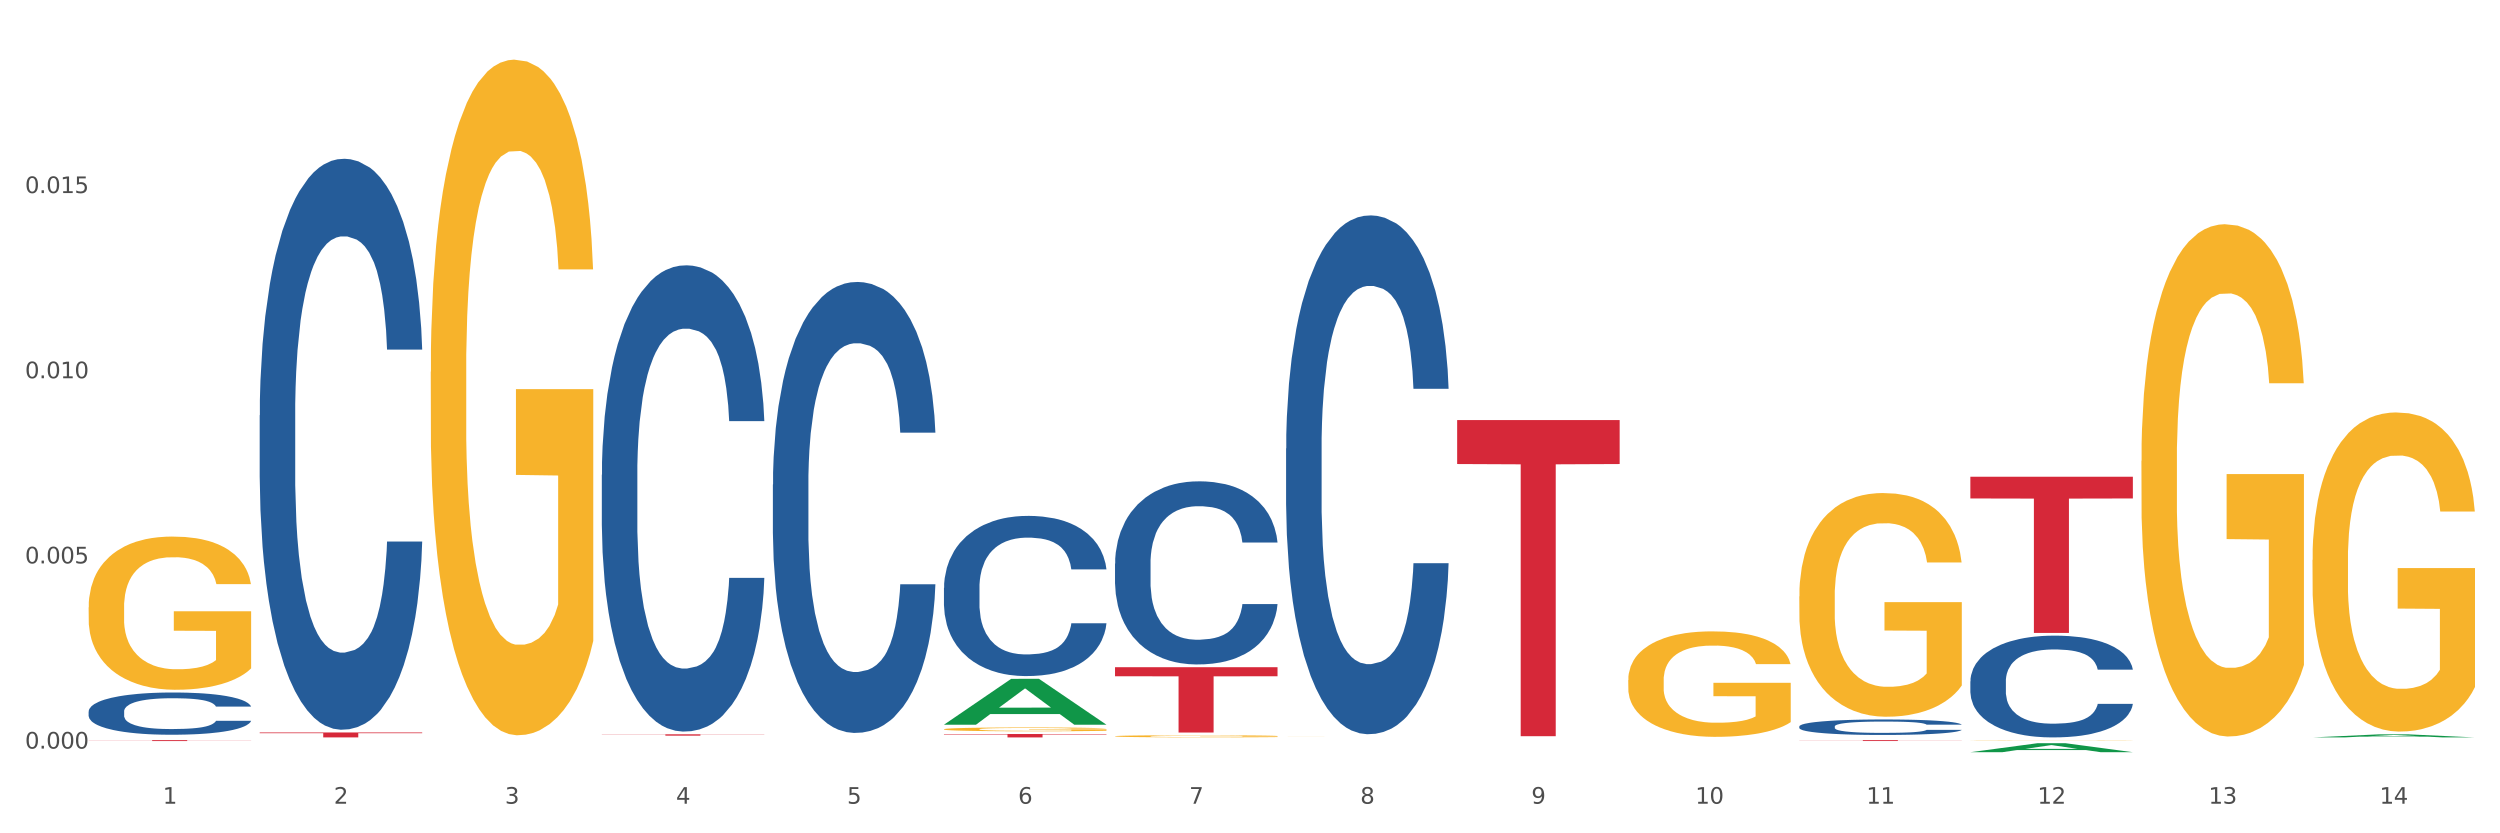 <?xml version="1.0" encoding="utf-8" standalone="no"?>
<!DOCTYPE svg PUBLIC "-//W3C//DTD SVG 1.1//EN"
  "http://www.w3.org/Graphics/SVG/1.1/DTD/svg11.dtd">
<svg xmlns:xlink="http://www.w3.org/1999/xlink" width="1080pt" height="360pt" viewBox="0 0 1080 360" xmlns="http://www.w3.org/2000/svg" version="1.1">
 <rect x="0" y="0" width="1080" height="360" fill="#333333" stroke="none"/>
 <defs>
  <style type="text/css">*{stroke-linejoin: round; stroke-linecap: butt}</style>
 </defs>
 <g id="figure_1">
  <g id="patch_1">
   <path d="M 0 360 
L 1080 360 
L 1080 0 
L 0 0 
z
" style="fill: #ffffff; stroke: #ffffff; stroke-linejoin: miter"/>
  </g>
  <g id="axes_1">
   <g id="matplotlib.axis_1">
    <g id="xtick_1">
     <g id="text_1">
      <!-- 1 -->
      <g style="fill: #4d4d4d" transform="translate(70.332 347.204) scale(0.096 -0.096)">
       <defs>
        <path id="DejaVuSans-31" d="M 794 531 
L 1825 531 
L 1825 4091 
L 703 3866 
L 703 4441 
L 1819 4666 
L 2450 4666 
L 2450 531 
L 3481 531 
L 3481 0 
L 794 0 
L 794 531 
z
" transform="scale(0.016)"/>
       </defs>
       <use xlink:href="#DejaVuSans-31"/>
      </g>
     </g>
    </g>
    <g id="xtick_2">
     <g id="text_2">
      <!-- 2 -->
      <g style="fill: #4d4d4d" transform="translate(144.233 347.204) scale(0.096 -0.096)">
       <defs>
        <path id="DejaVuSans-32" d="M 1228 531 
L 3431 531 
L 3431 0 
L 469 0 
L 469 531 
Q 828 903 1448 1529 
Q 2069 2156 2228 2338 
Q 2531 2678 2651 2914 
Q 2772 3150 2772 3378 
Q 2772 3750 2511 3984 
Q 2250 4219 1831 4219 
Q 1534 4219 1204 4116 
Q 875 4013 500 3803 
L 500 4441 
Q 881 4594 1212 4672 
Q 1544 4750 1819 4750 
Q 2544 4750 2975 4387 
Q 3406 4025 3406 3419 
Q 3406 3131 3298 2873 
Q 3191 2616 2906 2266 
Q 2828 2175 2409 1742 
Q 1991 1309 1228 531 
z
" transform="scale(0.016)"/>
       </defs>
       <use xlink:href="#DejaVuSans-32"/>
      </g>
     </g>
    </g>
    <g id="xtick_3">
     <g id="text_3">
      <!-- 3 -->
      <g style="fill: #4d4d4d" transform="translate(218.134 347.204) scale(0.096 -0.096)">
       <defs>
        <path id="DejaVuSans-33" d="M 2597 2516 
Q 3050 2419 3304 2112 
Q 3559 1806 3559 1356 
Q 3559 666 3084 287 
Q 2609 -91 1734 -91 
Q 1441 -91 1130 -33 
Q 819 25 488 141 
L 488 750 
Q 750 597 1062 519 
Q 1375 441 1716 441 
Q 2309 441 2620 675 
Q 2931 909 2931 1356 
Q 2931 1769 2642 2001 
Q 2353 2234 1838 2234 
L 1294 2234 
L 1294 2753 
L 1863 2753 
Q 2328 2753 2575 2939 
Q 2822 3125 2822 3475 
Q 2822 3834 2567 4026 
Q 2313 4219 1838 4219 
Q 1578 4219 1281 4162 
Q 984 4106 628 3988 
L 628 4550 
Q 988 4650 1302 4700 
Q 1616 4750 1894 4750 
Q 2613 4750 3031 4423 
Q 3450 4097 3450 3541 
Q 3450 3153 3228 2886 
Q 3006 2619 2597 2516 
z
" transform="scale(0.016)"/>
       </defs>
       <use xlink:href="#DejaVuSans-33"/>
      </g>
     </g>
    </g>
    <g id="xtick_4">
     <g id="text_4">
      <!-- 4 -->
      <g style="fill: #4d4d4d" transform="translate(292.034 347.204) scale(0.096 -0.096)">
       <defs>
        <path id="DejaVuSans-34" d="M 2419 4116 
L 825 1625 
L 2419 1625 
L 2419 4116 
z
M 2253 4666 
L 3047 4666 
L 3047 1625 
L 3713 1625 
L 3713 1100 
L 3047 1100 
L 3047 0 
L 2419 0 
L 2419 1100 
L 313 1100 
L 313 1709 
L 2253 4666 
z
" transform="scale(0.016)"/>
       </defs>
       <use xlink:href="#DejaVuSans-34"/>
      </g>
     </g>
    </g>
    <g id="xtick_5">
     <g id="text_5">
      <!-- 5 -->
      <g style="fill: #4d4d4d" transform="translate(365.935 347.204) scale(0.096 -0.096)">
       <defs>
        <path id="DejaVuSans-35" d="M 691 4666 
L 3169 4666 
L 3169 4134 
L 1269 4134 
L 1269 2991 
Q 1406 3038 1543 3061 
Q 1681 3084 1819 3084 
Q 2600 3084 3056 2656 
Q 3513 2228 3513 1497 
Q 3513 744 3044 326 
Q 2575 -91 1722 -91 
Q 1428 -91 1123 -41 
Q 819 9 494 109 
L 494 744 
Q 775 591 1075 516 
Q 1375 441 1709 441 
Q 2250 441 2565 725 
Q 2881 1009 2881 1497 
Q 2881 1984 2565 2268 
Q 2250 2553 1709 2553 
Q 1456 2553 1204 2497 
Q 953 2441 691 2322 
L 691 4666 
z
" transform="scale(0.016)"/>
       </defs>
       <use xlink:href="#DejaVuSans-35"/>
      </g>
     </g>
    </g>
    <g id="xtick_6">
     <g id="text_6">
      <!-- 6 -->
      <g style="fill: #4d4d4d" transform="translate(439.836 347.204) scale(0.096 -0.096)">
       <defs>
        <path id="DejaVuSans-36" d="M 2113 2584 
Q 1688 2584 1439 2293 
Q 1191 2003 1191 1497 
Q 1191 994 1439 701 
Q 1688 409 2113 409 
Q 2538 409 2786 701 
Q 3034 994 3034 1497 
Q 3034 2003 2786 2293 
Q 2538 2584 2113 2584 
z
M 3366 4563 
L 3366 3988 
Q 3128 4100 2886 4159 
Q 2644 4219 2406 4219 
Q 1781 4219 1451 3797 
Q 1122 3375 1075 2522 
Q 1259 2794 1537 2939 
Q 1816 3084 2150 3084 
Q 2853 3084 3261 2657 
Q 3669 2231 3669 1497 
Q 3669 778 3244 343 
Q 2819 -91 2113 -91 
Q 1303 -91 875 529 
Q 447 1150 447 2328 
Q 447 3434 972 4092 
Q 1497 4750 2381 4750 
Q 2619 4750 2861 4703 
Q 3103 4656 3366 4563 
z
" transform="scale(0.016)"/>
       </defs>
       <use xlink:href="#DejaVuSans-36"/>
      </g>
     </g>
    </g>
    <g id="xtick_7">
     <g id="text_7">
      <!-- 7 -->
      <g style="fill: #4d4d4d" transform="translate(513.737 347.204) scale(0.096 -0.096)">
       <defs>
        <path id="DejaVuSans-37" d="M 525 4666 
L 3525 4666 
L 3525 4397 
L 1831 0 
L 1172 0 
L 2766 4134 
L 525 4134 
L 525 4666 
z
" transform="scale(0.016)"/>
       </defs>
       <use xlink:href="#DejaVuSans-37"/>
      </g>
     </g>
    </g>
    <g id="xtick_8">
     <g id="text_8">
      <!-- 8 -->
      <g style="fill: #4d4d4d" transform="translate(587.638 347.204) scale(0.096 -0.096)">
       <defs>
        <path id="DejaVuSans-38" d="M 2034 2216 
Q 1584 2216 1326 1975 
Q 1069 1734 1069 1313 
Q 1069 891 1326 650 
Q 1584 409 2034 409 
Q 2484 409 2743 651 
Q 3003 894 3003 1313 
Q 3003 1734 2745 1975 
Q 2488 2216 2034 2216 
z
M 1403 2484 
Q 997 2584 770 2862 
Q 544 3141 544 3541 
Q 544 4100 942 4425 
Q 1341 4750 2034 4750 
Q 2731 4750 3128 4425 
Q 3525 4100 3525 3541 
Q 3525 3141 3298 2862 
Q 3072 2584 2669 2484 
Q 3125 2378 3379 2068 
Q 3634 1759 3634 1313 
Q 3634 634 3220 271 
Q 2806 -91 2034 -91 
Q 1263 -91 848 271 
Q 434 634 434 1313 
Q 434 1759 690 2068 
Q 947 2378 1403 2484 
z
M 1172 3481 
Q 1172 3119 1398 2916 
Q 1625 2713 2034 2713 
Q 2441 2713 2670 2916 
Q 2900 3119 2900 3481 
Q 2900 3844 2670 4047 
Q 2441 4250 2034 4250 
Q 1625 4250 1398 4047 
Q 1172 3844 1172 3481 
z
" transform="scale(0.016)"/>
       </defs>
       <use xlink:href="#DejaVuSans-38"/>
      </g>
     </g>
    </g>
    <g id="xtick_9">
     <g id="text_9">
      <!-- 9 -->
      <g style="fill: #4d4d4d" transform="translate(661.539 347.204) scale(0.096 -0.096)">
       <defs>
        <path id="DejaVuSans-39" d="M 703 97 
L 703 672 
Q 941 559 1184 500 
Q 1428 441 1663 441 
Q 2288 441 2617 861 
Q 2947 1281 2994 2138 
Q 2813 1869 2534 1725 
Q 2256 1581 1919 1581 
Q 1219 1581 811 2004 
Q 403 2428 403 3163 
Q 403 3881 828 4315 
Q 1253 4750 1959 4750 
Q 2769 4750 3195 4129 
Q 3622 3509 3622 2328 
Q 3622 1225 3098 567 
Q 2575 -91 1691 -91 
Q 1453 -91 1209 -44 
Q 966 3 703 97 
z
M 1959 2075 
Q 2384 2075 2632 2365 
Q 2881 2656 2881 3163 
Q 2881 3666 2632 3958 
Q 2384 4250 1959 4250 
Q 1534 4250 1286 3958 
Q 1038 3666 1038 3163 
Q 1038 2656 1286 2365 
Q 1534 2075 1959 2075 
z
" transform="scale(0.016)"/>
       </defs>
       <use xlink:href="#DejaVuSans-39"/>
      </g>
     </g>
    </g>
    <g id="xtick_10">
     <g id="text_10">
      <!-- 10 -->
      <g style="fill: #4d4d4d" transform="translate(732.386 347.204) scale(0.096 -0.096)">
       <defs>
        <path id="DejaVuSans-30" d="M 2034 4250 
Q 1547 4250 1301 3770 
Q 1056 3291 1056 2328 
Q 1056 1369 1301 889 
Q 1547 409 2034 409 
Q 2525 409 2770 889 
Q 3016 1369 3016 2328 
Q 3016 3291 2770 3770 
Q 2525 4250 2034 4250 
z
M 2034 4750 
Q 2819 4750 3233 4129 
Q 3647 3509 3647 2328 
Q 3647 1150 3233 529 
Q 2819 -91 2034 -91 
Q 1250 -91 836 529 
Q 422 1150 422 2328 
Q 422 3509 836 4129 
Q 1250 4750 2034 4750 
z
" transform="scale(0.016)"/>
       </defs>
       <use xlink:href="#DejaVuSans-31"/>
       <use xlink:href="#DejaVuSans-30" transform="translate(63.623 0)"/>
      </g>
     </g>
    </g>
    <g id="xtick_11">
     <g id="text_11">
      <!-- 11 -->
      <g style="fill: #4d4d4d" transform="translate(806.287 347.204) scale(0.096 -0.096)">
       <use xlink:href="#DejaVuSans-31"/>
       <use xlink:href="#DejaVuSans-31" transform="translate(63.623 0)"/>
      </g>
     </g>
    </g>
    <g id="xtick_12">
     <g id="text_12">
      <!-- 12 -->
      <g style="fill: #4d4d4d" transform="translate(880.187 347.204) scale(0.096 -0.096)">
       <use xlink:href="#DejaVuSans-31"/>
       <use xlink:href="#DejaVuSans-32" transform="translate(63.623 0)"/>
      </g>
     </g>
    </g>
    <g id="xtick_13">
     <g id="text_13">
      <!-- 13 -->
      <g style="fill: #4d4d4d" transform="translate(954.088 347.204) scale(0.096 -0.096)">
       <use xlink:href="#DejaVuSans-31"/>
       <use xlink:href="#DejaVuSans-33" transform="translate(63.623 0)"/>
      </g>
     </g>
    </g>
    <g id="xtick_14">
     <g id="text_14">
      <!-- 14 -->
      <g style="fill: #4d4d4d" transform="translate(1027.989 347.204) scale(0.096 -0.096)">
       <use xlink:href="#DejaVuSans-31"/>
       <use xlink:href="#DejaVuSans-34" transform="translate(63.623 0)"/>
      </g>
     </g>
    </g>
    <g id="xtick_15"/>
    <g id="xtick_16"/>
    <g id="xtick_17"/>
    <g id="xtick_18"/>
    <g id="xtick_19"/>
    <g id="xtick_20"/>
    <g id="xtick_21"/>
    <g id="xtick_22"/>
    <g id="xtick_23"/>
    <g id="xtick_24"/>
    <g id="xtick_25"/>
    <g id="xtick_26"/>
    <g id="xtick_27"/>
   </g>
   <g id="matplotlib.axis_2">
    <g id="ytick_1">
     <g id="text_15">
      <!-- 0.000 -->
      <g style="fill: #4d4d4d" transform="translate(10.8 323.391) scale(0.096 -0.096)">
       <defs>
        <path id="DejaVuSans-2e" d="M 684 794 
L 1344 794 
L 1344 0 
L 684 0 
L 684 794 
z
" transform="scale(0.016)"/>
       </defs>
       <use xlink:href="#DejaVuSans-30"/>
       <use xlink:href="#DejaVuSans-2e" transform="translate(63.623 0)"/>
       <use xlink:href="#DejaVuSans-30" transform="translate(95.41 0)"/>
       <use xlink:href="#DejaVuSans-30" transform="translate(159.033 0)"/>
       <use xlink:href="#DejaVuSans-30" transform="translate(222.656 0)"/>
      </g>
     </g>
    </g>
    <g id="ytick_2">
     <g id="text_16">
      <!-- 0.005 -->
      <g style="fill: #4d4d4d" transform="translate(10.8 243.397) scale(0.096 -0.096)">
       <use xlink:href="#DejaVuSans-30"/>
       <use xlink:href="#DejaVuSans-2e" transform="translate(63.623 0)"/>
       <use xlink:href="#DejaVuSans-30" transform="translate(95.41 0)"/>
       <use xlink:href="#DejaVuSans-30" transform="translate(159.033 0)"/>
       <use xlink:href="#DejaVuSans-35" transform="translate(222.656 0)"/>
      </g>
     </g>
    </g>
    <g id="ytick_3">
     <g id="text_17">
      <!-- 0.010 -->
      <g style="fill: #4d4d4d" transform="translate(10.8 163.404) scale(0.096 -0.096)">
       <use xlink:href="#DejaVuSans-30"/>
       <use xlink:href="#DejaVuSans-2e" transform="translate(63.623 0)"/>
       <use xlink:href="#DejaVuSans-30" transform="translate(95.41 0)"/>
       <use xlink:href="#DejaVuSans-31" transform="translate(159.033 0)"/>
       <use xlink:href="#DejaVuSans-30" transform="translate(222.656 0)"/>
      </g>
     </g>
    </g>
    <g id="ytick_4">
     <g id="text_18">
      <!-- 0.015 -->
      <g style="fill: #4d4d4d" transform="translate(10.8 83.41) scale(0.096 -0.096)">
       <use xlink:href="#DejaVuSans-30"/>
       <use xlink:href="#DejaVuSans-2e" transform="translate(63.623 0)"/>
       <use xlink:href="#DejaVuSans-30" transform="translate(95.41 0)"/>
       <use xlink:href="#DejaVuSans-31" transform="translate(159.033 0)"/>
       <use xlink:href="#DejaVuSans-35" transform="translate(222.656 0)"/>
      </g>
     </g>
    </g>
    <g id="ytick_5"/>
    <g id="ytick_6"/>
    <g id="ytick_7"/>
    <g id="ytick_8"/>
   </g>
   <g id="PolyCollection_1">
    <path d="M 407.787 313.052 
L 407.86 313.033 
L 436.811 293.261 
L 448.825 293.243 
L 477.993 313.089 
L 464.097 313.089 
L 457.8 308.468 
L 427.908 308.468 
L 427.691 308.542 
L 421.611 313.089 
L 407.787 313.089 
L 407.787 313.052 
L 431.672 305.71 
L 454.036 305.691 
L 442.963 297.473 
L 442.818 297.436 
L 442.673 297.492 
L 431.599 305.691 
L 431.672 305.71 
L 407.787 313.052 
z
" clip-path="url(#p375801504a)" style="fill: #109648"/>
    <path d="M 629.49 181.481 
L 699.696 181.481 
L 699.696 200.46 
L 672.079 200.588 
L 672.079 318.049 
L 656.94 318.049 
L 656.94 200.588 
L 629.49 200.46 
L 629.49 181.609 
L 629.49 181.481 
z
" clip-path="url(#p375801504a)" style="fill: #d62839"/>
    <path d="M 481.688 288.224 
L 551.894 288.224 
L 551.894 292.146 
L 524.277 292.172 
L 524.277 316.448 
L 509.138 316.448 
L 509.138 292.172 
L 481.688 292.146 
L 481.688 288.25 
L 481.688 288.224 
z
" clip-path="url(#p375801504a)" style="fill: #d62839"/>
    <path d="M 407.787 317.096 
L 477.993 317.096 
L 477.993 317.3 
L 450.377 317.301 
L 450.377 318.567 
L 435.237 318.567 
L 435.237 317.301 
L 407.787 317.3 
L 407.787 317.097 
L 407.787 317.096 
z
" clip-path="url(#p375801504a)" style="fill: #d62839"/>
    <path d="M 259.986 317.219 
L 330.191 317.219 
L 330.191 317.3 
L 302.575 317.3 
L 302.575 317.802 
L 287.436 317.802 
L 287.436 317.3 
L 259.986 317.3 
L 259.986 317.219 
L 259.986 317.219 
z
" clip-path="url(#p375801504a)" style="fill: #d62839"/>
    <path d="M 112.184 316.431 
L 182.39 316.431 
L 182.39 316.728 
L 154.773 316.73 
L 154.773 318.567 
L 139.634 318.567 
L 139.634 316.73 
L 112.184 316.728 
L 112.184 316.433 
L 112.184 316.431 
z
" clip-path="url(#p375801504a)" style="fill: #d62839"/>
    <path d="M 38.283 319.743 
L 108.489 319.743 
L 108.489 319.799 
L 80.872 319.799 
L 80.872 320.143 
L 65.733 320.143 
L 65.733 319.799 
L 38.283 319.799 
L 38.283 319.744 
L 38.283 319.743 
z
" clip-path="url(#p375801504a)" style="fill: #d62839"/>
    <path d="M 38.283 307.361 
L 38.366 307.344 
L 38.366 306.878 
L 38.615 306.244 
L 39.528 305.078 
L 40.69 304.194 
L 42.681 303.161 
L 43.76 302.728 
L 45.171 302.244 
L 48.075 301.461 
L 51.395 300.794 
L 53.718 300.428 
L 55.461 300.195 
L 59.361 299.778 
L 61.602 299.595 
L 63.926 299.445 
L 65.917 299.345 
L 69.237 299.228 
L 71.892 299.178 
L 74.963 299.161 
L 77.535 299.178 
L 80.938 299.245 
L 85.917 299.445 
L 87.825 299.561 
L 90.398 299.761 
L 93.053 300.028 
L 95.211 300.294 
L 97.701 300.678 
L 100.273 301.178 
L 102.763 301.811 
L 104.506 302.394 
L 105.916 303.011 
L 107.161 303.761 
L 108.074 304.578 
L 108.489 305.261 
L 93.302 305.261 
L 92.888 304.644 
L 92.058 303.978 
L 91.228 303.528 
L 90.315 303.161 
L 88.904 302.744 
L 87.659 302.478 
L 85.585 302.161 
L 83.676 301.961 
L 82.099 301.844 
L 80.191 301.744 
L 76.124 301.644 
L 73.22 301.644 
L 71.394 301.678 
L 69.154 301.761 
L 67.245 301.878 
L 65.004 302.078 
L 63.262 302.294 
L 61.519 302.578 
L 60.523 302.778 
L 59.029 303.144 
L 58.034 303.444 
L 56.706 303.961 
L 55.959 304.328 
L 54.631 305.278 
L 54.05 305.978 
L 53.801 306.461 
L 53.635 306.994 
L 53.635 309.594 
L 54.133 310.761 
L 54.548 311.261 
L 55.212 311.827 
L 56.457 312.561 
L 58.283 313.277 
L 60.191 313.794 
L 61.768 314.111 
L 63.262 314.344 
L 64.755 314.527 
L 66.581 314.694 
L 68.075 314.794 
L 70.315 314.894 
L 72.971 314.944 
L 75.046 314.944 
L 79.278 314.86 
L 81.187 314.777 
L 83.012 314.661 
L 85.004 314.477 
L 86.581 314.277 
L 87.493 314.127 
L 88.987 313.811 
L 90.149 313.477 
L 91.145 313.094 
L 91.809 312.761 
L 92.556 312.261 
L 93.136 311.694 
L 93.302 311.394 
L 108.489 311.394 
L 108.157 311.994 
L 107.576 312.577 
L 106.414 313.361 
L 105.501 313.811 
L 104.091 314.361 
L 102.597 314.827 
L 100.522 315.344 
L 98.614 315.727 
L 96.622 316.06 
L 94.464 316.36 
L 90.564 316.777 
L 89.153 316.894 
L 86.166 317.094 
L 83.842 317.21 
L 80.44 317.327 
L 76.954 317.394 
L 73.303 317.41 
L 70.066 317.377 
L 66.498 317.277 
L 64.257 317.177 
L 61.768 317.027 
L 58.863 316.794 
L 56.125 316.51 
L 53.552 316.177 
L 51.146 315.794 
L 48.905 315.36 
L 46.001 314.644 
L 43.843 313.944 
L 42.266 313.294 
L 41.187 312.744 
L 40.109 312.044 
L 39.528 311.561 
L 38.615 310.394 
L 38.283 309.311 
L 38.283 307.361 
z
" clip-path="url(#p375801504a)" style="fill: #255c99"/>
    <path d="M 112.184 179.42 
L 112.267 179.194 
L 112.267 172.887 
L 112.516 164.327 
L 113.429 148.558 
L 114.59 136.619 
L 116.582 122.653 
L 117.661 116.796 
L 119.072 110.263 
L 121.976 99.675 
L 125.296 90.665 
L 127.619 85.709 
L 129.362 82.555 
L 133.262 76.924 
L 135.503 74.446 
L 137.826 72.418 
L 139.818 71.067 
L 143.137 69.49 
L 145.793 68.814 
L 148.863 68.589 
L 151.436 68.814 
L 154.838 69.715 
L 159.818 72.418 
L 161.726 73.995 
L 164.299 76.698 
L 166.954 80.303 
L 169.112 83.907 
L 171.602 89.088 
L 174.174 95.846 
L 176.664 104.406 
L 178.406 112.29 
L 179.817 120.625 
L 181.062 130.762 
L 181.975 141.8 
L 182.39 151.036 
L 167.203 151.036 
L 166.788 142.701 
L 165.959 133.691 
L 165.129 127.608 
L 164.216 122.653 
L 162.805 117.021 
L 161.56 113.417 
L 159.486 109.137 
L 157.577 106.433 
L 156 104.857 
L 154.092 103.505 
L 150.025 102.153 
L 147.121 102.153 
L 145.295 102.604 
L 143.055 103.73 
L 141.146 105.307 
L 138.905 108.01 
L 137.163 110.939 
L 135.42 114.768 
L 134.424 117.471 
L 132.93 122.427 
L 131.934 126.482 
L 130.607 133.465 
L 129.86 138.421 
L 128.532 151.261 
L 127.951 160.723 
L 127.702 167.255 
L 127.536 174.464 
L 127.536 209.605 
L 128.034 225.374 
L 128.449 232.132 
L 129.113 239.791 
L 130.358 249.703 
L 132.183 259.389 
L 134.092 266.372 
L 135.669 270.652 
L 137.163 273.806 
L 138.656 276.284 
L 140.482 278.537 
L 141.976 279.888 
L 144.216 281.24 
L 146.872 281.916 
L 148.946 281.916 
L 153.179 280.789 
L 155.087 279.663 
L 156.913 278.086 
L 158.905 275.608 
L 160.481 272.905 
L 161.394 270.878 
L 162.888 266.598 
L 164.05 262.092 
L 165.046 256.911 
L 165.71 252.406 
L 166.456 245.648 
L 167.037 237.989 
L 167.203 233.934 
L 182.39 233.934 
L 182.058 242.044 
L 181.477 249.928 
L 180.315 260.515 
L 179.402 266.598 
L 177.991 274.031 
L 176.498 280.339 
L 174.423 287.322 
L 172.514 292.503 
L 170.523 297.008 
L 168.365 301.063 
L 164.465 306.695 
L 163.054 308.272 
L 160.067 310.975 
L 157.743 312.552 
L 154.341 314.129 
L 150.855 315.03 
L 147.204 315.255 
L 143.967 314.804 
L 140.399 313.453 
L 138.158 312.101 
L 135.669 310.074 
L 132.764 306.92 
L 130.026 303.091 
L 127.453 298.585 
L 125.047 293.404 
L 122.806 287.547 
L 119.902 277.861 
L 117.744 268.4 
L 116.167 259.614 
L 115.088 252.181 
L 114.01 242.719 
L 113.429 236.187 
L 112.516 220.418 
L 112.184 205.776 
L 112.184 179.42 
z
" clip-path="url(#p375801504a)" style="fill: #255c99"/>
    <path d="M 259.986 205.117 
L 260.069 204.933 
L 260.069 199.782 
L 260.318 192.792 
L 261.23 179.915 
L 262.392 170.165 
L 264.384 158.76 
L 265.463 153.977 
L 266.873 148.642 
L 269.778 139.997 
L 273.097 132.638 
L 275.421 128.591 
L 277.164 126.016 
L 281.064 121.417 
L 283.305 119.393 
L 285.628 117.738 
L 287.62 116.634 
L 290.939 115.346 
L 293.595 114.795 
L 296.665 114.611 
L 299.238 114.795 
L 302.64 115.53 
L 307.619 117.738 
L 309.528 119.026 
L 312.101 121.233 
L 314.756 124.176 
L 316.914 127.12 
L 319.403 131.351 
L 321.976 136.869 
L 324.465 143.86 
L 326.208 150.298 
L 327.619 157.104 
L 328.864 165.383 
L 329.776 174.396 
L 330.191 181.939 
L 315.005 181.939 
L 314.59 175.132 
L 313.76 167.774 
L 312.93 162.807 
L 312.018 158.76 
L 310.607 154.161 
L 309.362 151.218 
L 307.287 147.723 
L 305.379 145.515 
L 303.802 144.228 
L 301.893 143.124 
L 297.827 142.02 
L 294.923 142.02 
L 293.097 142.388 
L 290.856 143.308 
L 288.948 144.595 
L 286.707 146.803 
L 284.964 149.194 
L 283.222 152.322 
L 282.226 154.529 
L 280.732 158.576 
L 279.736 161.887 
L 278.408 167.59 
L 277.662 171.637 
L 276.334 182.123 
L 275.753 189.849 
L 275.504 195.183 
L 275.338 201.07 
L 275.338 229.767 
L 275.836 242.644 
L 276.251 248.163 
L 276.915 254.417 
L 278.159 262.512 
L 279.985 270.422 
L 281.894 276.124 
L 283.471 279.619 
L 284.964 282.195 
L 286.458 284.218 
L 288.284 286.058 
L 289.777 287.162 
L 292.018 288.265 
L 294.674 288.817 
L 296.748 288.817 
L 300.98 287.898 
L 302.889 286.978 
L 304.715 285.69 
L 306.706 283.667 
L 308.283 281.459 
L 309.196 279.803 
L 310.69 276.308 
L 311.852 272.629 
L 312.847 268.398 
L 313.511 264.719 
L 314.258 259.2 
L 314.839 252.946 
L 315.005 249.635 
L 330.191 249.635 
L 329.859 256.257 
L 329.279 262.695 
L 328.117 271.341 
L 327.204 276.308 
L 325.793 282.379 
L 324.299 287.53 
L 322.225 293.232 
L 320.316 297.463 
L 318.324 301.142 
L 316.167 304.454 
L 312.267 309.053 
L 310.856 310.34 
L 307.868 312.548 
L 305.545 313.835 
L 302.142 315.123 
L 298.657 315.859 
L 295.006 316.043 
L 291.769 315.675 
L 288.201 314.571 
L 285.96 313.467 
L 283.471 311.812 
L 280.566 309.236 
L 277.827 306.109 
L 275.255 302.43 
L 272.848 298.199 
L 270.608 293.416 
L 267.703 285.506 
L 265.546 277.78 
L 263.969 270.606 
L 262.89 264.535 
L 261.811 256.809 
L 261.23 251.474 
L 260.318 238.597 
L 259.986 226.64 
L 259.986 205.117 
z
" clip-path="url(#p375801504a)" style="fill: #255c99"/>
    <path d="M 333.886 209.342 
L 333.969 209.164 
L 333.969 204.182 
L 334.218 197.421 
L 335.131 184.966 
L 336.293 175.536 
L 338.285 164.505 
L 339.363 159.879 
L 340.774 154.719 
L 343.679 146.356 
L 346.998 139.239 
L 349.322 135.325 
L 351.064 132.834 
L 354.965 128.386 
L 357.205 126.429 
L 359.529 124.828 
L 361.521 123.76 
L 364.84 122.515 
L 367.496 121.981 
L 370.566 121.803 
L 373.139 121.981 
L 376.541 122.693 
L 381.52 124.828 
L 383.429 126.073 
L 386.001 128.208 
L 388.657 131.055 
L 390.815 133.902 
L 393.304 137.994 
L 395.877 143.332 
L 398.366 150.093 
L 400.109 156.32 
L 401.52 162.903 
L 402.764 170.91 
L 403.677 179.628 
L 404.092 186.923 
L 388.906 186.923 
L 388.491 180.34 
L 387.661 173.223 
L 386.831 168.419 
L 385.918 164.505 
L 384.508 160.057 
L 383.263 157.21 
L 381.188 153.829 
L 379.28 151.694 
L 377.703 150.449 
L 375.794 149.381 
L 371.728 148.314 
L 368.823 148.314 
L 366.998 148.669 
L 364.757 149.559 
L 362.848 150.805 
L 360.608 152.94 
L 358.865 155.253 
L 357.122 158.277 
L 356.127 160.412 
L 354.633 164.327 
L 353.637 167.529 
L 352.309 173.045 
L 351.562 176.959 
L 350.235 187.101 
L 349.654 194.574 
L 349.405 199.734 
L 349.239 205.427 
L 349.239 233.183 
L 349.737 245.638 
L 350.152 250.976 
L 350.816 257.025 
L 352.06 264.854 
L 353.886 272.505 
L 355.795 278.02 
L 357.371 281.401 
L 358.865 283.892 
L 360.359 285.849 
L 362.185 287.628 
L 363.678 288.696 
L 365.919 289.763 
L 368.574 290.297 
L 370.649 290.297 
L 374.881 289.407 
L 376.79 288.518 
L 378.616 287.272 
L 380.607 285.315 
L 382.184 283.18 
L 383.097 281.579 
L 384.591 278.198 
L 385.752 274.64 
L 386.748 270.547 
L 387.412 266.989 
L 388.159 261.651 
L 388.74 255.602 
L 388.906 252.399 
L 404.092 252.399 
L 403.76 258.804 
L 403.179 265.032 
L 402.018 273.394 
L 401.105 278.198 
L 399.694 284.07 
L 398.2 289.052 
L 396.126 294.567 
L 394.217 298.659 
L 392.225 302.218 
L 390.068 305.421 
L 386.167 309.869 
L 384.757 311.114 
L 381.769 313.249 
L 379.446 314.495 
L 376.043 315.74 
L 372.558 316.452 
L 368.906 316.63 
L 365.67 316.274 
L 362.102 315.206 
L 359.861 314.139 
L 357.371 312.537 
L 354.467 310.047 
L 351.728 307.022 
L 349.156 303.463 
L 346.749 299.371 
L 344.509 294.745 
L 341.604 287.094 
L 339.446 279.622 
L 337.87 272.683 
L 336.791 266.811 
L 335.712 259.338 
L 335.131 254.178 
L 334.218 241.724 
L 333.886 230.159 
L 333.886 209.342 
z
" clip-path="url(#p375801504a)" style="fill: #255c99"/>
    <path d="M 407.787 253.955 
L 407.87 253.892 
L 407.87 252.123 
L 408.119 249.721 
L 409.032 245.297 
L 410.194 241.947 
L 412.186 238.028 
L 413.264 236.385 
L 414.675 234.552 
L 417.58 231.582 
L 420.899 229.053 
L 423.223 227.663 
L 424.965 226.778 
L 428.866 225.198 
L 431.106 224.503 
L 433.43 223.934 
L 435.422 223.555 
L 438.741 223.112 
L 441.396 222.923 
L 444.467 222.86 
L 447.039 222.923 
L 450.442 223.176 
L 455.421 223.934 
L 457.33 224.376 
L 459.902 225.135 
L 462.558 226.146 
L 464.715 227.157 
L 467.205 228.611 
L 469.778 230.507 
L 472.267 232.909 
L 474.01 235.121 
L 475.421 237.459 
L 476.665 240.304 
L 477.578 243.401 
L 477.993 245.992 
L 462.807 245.992 
L 462.392 243.653 
L 461.562 241.125 
L 460.732 239.419 
L 459.819 238.028 
L 458.409 236.448 
L 457.164 235.437 
L 455.089 234.236 
L 453.18 233.478 
L 451.604 233.035 
L 449.695 232.656 
L 445.629 232.277 
L 442.724 232.277 
L 440.899 232.403 
L 438.658 232.719 
L 436.749 233.162 
L 434.509 233.92 
L 432.766 234.742 
L 431.023 235.816 
L 430.027 236.575 
L 428.534 237.965 
L 427.538 239.103 
L 426.21 241.062 
L 425.463 242.453 
L 424.135 246.055 
L 423.555 248.71 
L 423.306 250.543 
L 423.14 252.565 
L 423.14 262.425 
L 423.638 266.849 
L 424.052 268.745 
L 424.716 270.894 
L 425.961 273.675 
L 427.787 276.393 
L 429.695 278.352 
L 431.272 279.553 
L 432.766 280.438 
L 434.26 281.133 
L 436.085 281.765 
L 437.579 282.144 
L 439.82 282.523 
L 442.475 282.713 
L 444.55 282.713 
L 448.782 282.397 
L 450.691 282.081 
L 452.517 281.638 
L 454.508 280.943 
L 456.085 280.185 
L 456.998 279.616 
L 458.492 278.415 
L 459.653 277.151 
L 460.649 275.697 
L 461.313 274.433 
L 462.06 272.537 
L 462.641 270.388 
L 462.807 269.251 
L 477.993 269.251 
L 477.661 271.526 
L 477.08 273.738 
L 475.918 276.709 
L 475.006 278.415 
L 473.595 280.501 
L 472.101 282.27 
L 470.027 284.23 
L 468.118 285.683 
L 466.126 286.947 
L 463.969 288.085 
L 460.068 289.665 
L 458.657 290.108 
L 455.67 290.866 
L 453.346 291.308 
L 449.944 291.751 
L 446.459 292.004 
L 442.807 292.067 
L 439.571 291.94 
L 436.002 291.561 
L 433.762 291.182 
L 431.272 290.613 
L 428.368 289.728 
L 425.629 288.654 
L 423.057 287.39 
L 420.65 285.936 
L 418.409 284.293 
L 415.505 281.575 
L 413.347 278.921 
L 411.771 276.456 
L 410.692 274.37 
L 409.613 271.716 
L 409.032 269.883 
L 408.119 265.458 
L 407.787 261.35 
L 407.787 253.955 
z
" clip-path="url(#p375801504a)" style="fill: #255c99"/>
    <path d="M 481.688 243.479 
L 481.771 243.407 
L 481.771 241.384 
L 482.02 238.638 
L 482.933 233.58 
L 484.095 229.751 
L 486.086 225.271 
L 487.165 223.393 
L 488.576 221.297 
L 491.48 217.902 
L 494.8 215.011 
L 497.123 213.422 
L 498.866 212.41 
L 502.767 210.604 
L 505.007 209.809 
L 507.331 209.159 
L 509.322 208.725 
L 512.642 208.22 
L 515.297 208.003 
L 518.368 207.931 
L 520.94 208.003 
L 524.343 208.292 
L 529.322 209.159 
L 531.231 209.665 
L 533.803 210.532 
L 536.459 211.688 
L 538.616 212.844 
L 541.106 214.506 
L 543.678 216.673 
L 546.168 219.419 
L 547.911 221.948 
L 549.321 224.621 
L 550.566 227.872 
L 551.479 231.413 
L 551.894 234.375 
L 536.708 234.375 
L 536.293 231.702 
L 535.463 228.812 
L 534.633 226.861 
L 533.72 225.271 
L 532.309 223.465 
L 531.065 222.309 
L 528.99 220.936 
L 527.081 220.069 
L 525.505 219.563 
L 523.596 219.13 
L 519.53 218.696 
L 516.625 218.696 
L 514.799 218.841 
L 512.559 219.202 
L 510.65 219.708 
L 508.41 220.575 
L 506.667 221.514 
L 504.924 222.743 
L 503.928 223.61 
L 502.435 225.199 
L 501.439 226.5 
L 500.111 228.739 
L 499.364 230.329 
L 498.036 234.447 
L 497.455 237.482 
L 497.206 239.577 
L 497.04 241.89 
L 497.04 253.161 
L 497.538 258.219 
L 497.953 260.386 
L 498.617 262.843 
L 499.862 266.022 
L 501.688 269.129 
L 503.596 271.369 
L 505.173 272.741 
L 506.667 273.753 
L 508.161 274.548 
L 509.986 275.27 
L 511.48 275.704 
L 513.721 276.137 
L 516.376 276.354 
L 518.451 276.354 
L 522.683 275.993 
L 524.592 275.632 
L 526.417 275.126 
L 528.409 274.331 
L 529.986 273.464 
L 530.899 272.814 
L 532.392 271.441 
L 533.554 269.996 
L 534.55 268.334 
L 535.214 266.889 
L 535.961 264.721 
L 536.542 262.265 
L 536.708 260.964 
L 551.894 260.964 
L 551.562 263.565 
L 550.981 266.094 
L 549.819 269.49 
L 548.906 271.441 
L 547.496 273.825 
L 546.002 275.848 
L 543.927 278.088 
L 542.019 279.75 
L 540.027 281.195 
L 537.869 282.496 
L 533.969 284.302 
L 532.558 284.808 
L 529.571 285.675 
L 527.247 286.181 
L 523.845 286.686 
L 520.359 286.975 
L 516.708 287.048 
L 513.472 286.903 
L 509.903 286.47 
L 507.663 286.036 
L 505.173 285.386 
L 502.269 284.374 
L 499.53 283.146 
L 496.958 281.701 
L 494.551 280.039 
L 492.31 278.16 
L 489.406 275.054 
L 487.248 272.019 
L 485.671 269.201 
L 484.593 266.817 
L 483.514 263.782 
L 482.933 261.687 
L 482.02 256.629 
L 481.688 251.933 
L 481.688 243.479 
z
" clip-path="url(#p375801504a)" style="fill: #255c99"/>
    <path d="M 555.589 193.76 
L 555.672 193.555 
L 555.672 187.824 
L 555.921 180.046 
L 556.834 165.717 
L 557.996 154.869 
L 559.987 142.178 
L 561.066 136.856 
L 562.477 130.92 
L 565.381 121.299 
L 568.701 113.111 
L 571.024 108.608 
L 572.767 105.742 
L 576.667 100.625 
L 578.908 98.373 
L 581.232 96.531 
L 583.223 95.303 
L 586.543 93.87 
L 589.198 93.256 
L 592.269 93.051 
L 594.841 93.256 
L 598.244 94.075 
L 603.223 96.531 
L 605.131 97.964 
L 607.704 100.42 
L 610.36 103.695 
L 612.517 106.971 
L 615.007 111.678 
L 617.579 117.819 
L 620.069 125.598 
L 621.812 132.762 
L 623.222 140.335 
L 624.467 149.547 
L 625.38 159.577 
L 625.795 167.969 
L 610.608 167.969 
L 610.194 160.395 
L 609.364 152.208 
L 608.534 146.681 
L 607.621 142.178 
L 606.21 137.06 
L 604.965 133.785 
L 602.891 129.896 
L 600.982 127.44 
L 599.405 126.007 
L 597.497 124.779 
L 593.43 123.551 
L 590.526 123.551 
L 588.7 123.96 
L 586.46 124.983 
L 584.551 126.416 
L 582.31 128.873 
L 580.568 131.534 
L 578.825 135.013 
L 577.829 137.47 
L 576.335 141.973 
L 575.34 145.657 
L 574.012 152.003 
L 573.265 156.506 
L 571.937 168.174 
L 571.356 176.771 
L 571.107 182.707 
L 570.941 189.257 
L 570.941 221.189 
L 571.439 235.517 
L 571.854 241.658 
L 572.518 248.618 
L 573.763 257.624 
L 575.589 266.426 
L 577.497 272.772 
L 579.074 276.661 
L 580.568 279.526 
L 582.061 281.778 
L 583.887 283.825 
L 585.381 285.053 
L 587.621 286.281 
L 590.277 286.895 
L 592.352 286.895 
L 596.584 285.872 
L 598.493 284.848 
L 600.318 283.416 
L 602.31 281.164 
L 603.887 278.708 
L 604.799 276.865 
L 606.293 272.976 
L 607.455 268.882 
L 608.451 264.174 
L 609.115 260.081 
L 609.862 253.94 
L 610.443 246.98 
L 610.608 243.296 
L 625.795 243.296 
L 625.463 250.665 
L 624.882 257.829 
L 623.72 267.45 
L 622.807 272.976 
L 621.397 279.731 
L 619.903 285.462 
L 617.828 291.808 
L 615.92 296.516 
L 613.928 300.61 
L 611.77 304.294 
L 607.87 309.412 
L 606.459 310.844 
L 603.472 313.301 
L 601.148 314.734 
L 597.746 316.166 
L 594.26 316.985 
L 590.609 317.19 
L 587.373 316.78 
L 583.804 315.552 
L 581.564 314.324 
L 579.074 312.482 
L 576.169 309.616 
L 573.431 306.136 
L 570.858 302.043 
L 568.452 297.335 
L 566.211 292.013 
L 563.307 283.211 
L 561.149 274.614 
L 559.572 266.631 
L 558.494 259.876 
L 557.415 251.279 
L 556.834 245.343 
L 555.921 231.014 
L 555.589 217.709 
L 555.589 193.76 
z
" clip-path="url(#p375801504a)" style="fill: #255c99"/>
    <path d="M 777.292 313.818 
L 777.375 313.812 
L 777.375 313.641 
L 777.624 313.409 
L 778.536 312.981 
L 779.698 312.657 
L 781.69 312.278 
L 782.769 312.119 
L 784.179 311.941 
L 787.084 311.654 
L 790.403 311.409 
L 792.727 311.275 
L 794.47 311.189 
L 798.37 311.036 
L 800.611 310.969 
L 802.934 310.914 
L 804.926 310.877 
L 808.245 310.835 
L 810.901 310.816 
L 813.971 310.81 
L 816.544 310.816 
L 819.946 310.841 
L 824.925 310.914 
L 826.834 310.957 
L 829.407 311.03 
L 832.062 311.128 
L 834.22 311.226 
L 836.709 311.367 
L 839.282 311.55 
L 841.771 311.782 
L 843.514 311.996 
L 844.925 312.222 
L 846.17 312.498 
L 847.082 312.797 
L 847.497 313.048 
L 832.311 313.048 
L 831.896 312.822 
L 831.066 312.577 
L 830.236 312.412 
L 829.324 312.278 
L 827.913 312.125 
L 826.668 312.027 
L 824.593 311.911 
L 822.685 311.837 
L 821.108 311.795 
L 819.199 311.758 
L 815.133 311.721 
L 812.229 311.721 
L 810.403 311.733 
L 808.162 311.764 
L 806.254 311.807 
L 804.013 311.88 
L 802.27 311.96 
L 800.528 312.064 
L 799.532 312.137 
L 798.038 312.271 
L 797.042 312.381 
L 795.714 312.571 
L 794.968 312.705 
L 793.64 313.054 
L 793.059 313.311 
L 792.81 313.488 
L 792.644 313.684 
L 792.644 314.637 
L 793.142 315.065 
L 793.557 315.249 
L 794.221 315.457 
L 795.465 315.726 
L 797.291 315.989 
L 799.2 316.178 
L 800.777 316.294 
L 802.27 316.38 
L 803.764 316.447 
L 805.59 316.508 
L 807.083 316.545 
L 809.324 316.582 
L 811.98 316.6 
L 814.054 316.6 
L 818.286 316.569 
L 820.195 316.539 
L 822.021 316.496 
L 824.012 316.429 
L 825.589 316.355 
L 826.502 316.3 
L 827.996 316.184 
L 829.158 316.062 
L 830.153 315.921 
L 830.817 315.799 
L 831.564 315.616 
L 832.145 315.408 
L 832.311 315.298 
L 847.497 315.298 
L 847.165 315.518 
L 846.585 315.732 
L 845.423 316.019 
L 844.51 316.184 
L 843.099 316.386 
L 841.605 316.557 
L 839.531 316.747 
L 837.622 316.887 
L 835.63 317.01 
L 833.473 317.12 
L 829.573 317.272 
L 828.162 317.315 
L 825.174 317.389 
L 822.851 317.431 
L 819.448 317.474 
L 815.963 317.499 
L 812.312 317.505 
L 809.075 317.493 
L 805.507 317.456 
L 803.266 317.419 
L 800.777 317.364 
L 797.872 317.279 
L 795.134 317.175 
L 792.561 317.052 
L 790.154 316.912 
L 787.914 316.753 
L 785.009 316.49 
L 782.852 316.233 
L 781.275 315.995 
L 780.196 315.793 
L 779.117 315.536 
L 778.536 315.359 
L 777.624 314.931 
L 777.292 314.533 
L 777.292 313.818 
z
" clip-path="url(#p375801504a)" style="fill: #255c99"/>
    <path d="M 186.085 160.64 
L 186.168 160.374 
L 186.168 150.777 
L 186.333 142.514 
L 187.162 122.522 
L 188.406 105.995 
L 189.317 97.198 
L 190.229 90.001 
L 191.307 82.804 
L 192.633 75.34 
L 195.037 64.411 
L 196.529 58.813 
L 198.352 52.949 
L 201.668 44.419 
L 204.071 39.621 
L 206.558 35.622 
L 210.619 30.824 
L 213.272 28.692 
L 216.09 27.092 
L 219.488 26.026 
L 222.058 25.759 
L 227.694 26.559 
L 232.502 28.958 
L 234.823 30.824 
L 237.807 34.023 
L 239.381 36.155 
L 241.951 40.42 
L 244.603 46.018 
L 246.427 50.816 
L 249.162 59.88 
L 251.234 68.943 
L 253.141 80.138 
L 254.135 87.869 
L 254.881 95.066 
L 255.545 103.329 
L 256.208 116.391 
L 241.288 116.391 
L 240.708 107.061 
L 239.796 98.265 
L 238.47 89.735 
L 237.309 84.403 
L 235.32 77.739 
L 233.496 73.474 
L 231.59 70.276 
L 229.269 67.61 
L 227.446 66.277 
L 224.876 65.211 
L 219.82 65.477 
L 216.422 67.61 
L 214.101 70.276 
L 212.609 72.675 
L 211.283 75.34 
L 209.791 79.072 
L 208.05 84.67 
L 206.807 89.735 
L 205.563 96.132 
L 204.569 102.53 
L 203.657 109.993 
L 202.911 117.99 
L 202.331 126.254 
L 201.833 136.383 
L 201.419 153.177 
L 201.419 189.696 
L 201.585 197.959 
L 201.999 208.888 
L 202.496 217.152 
L 203.325 227.014 
L 204.071 233.679 
L 205.48 243.275 
L 207.055 251.272 
L 208.299 256.336 
L 209.542 260.601 
L 211.697 266.466 
L 214.101 271.264 
L 216.173 274.196 
L 218.991 276.862 
L 220.898 277.928 
L 222.555 278.461 
L 226.617 278.461 
L 229.518 277.661 
L 232.75 275.795 
L 235.237 273.396 
L 237.309 270.464 
L 239.63 265.666 
L 241.122 261.135 
L 241.122 205.423 
L 222.887 205.156 
L 222.887 168.104 
L 256.291 168.104 
L 256.291 276.862 
L 254.881 282.46 
L 253.307 287.524 
L 251.649 292.056 
L 249.162 297.654 
L 246.178 302.985 
L 243.526 306.717 
L 240.708 309.916 
L 237.392 312.848 
L 233.082 315.513 
L 230.43 316.58 
L 227.114 317.379 
L 223.218 317.646 
L 219.82 317.113 
L 216.504 315.78 
L 213.023 313.381 
L 209.625 309.916 
L 207.055 306.45 
L 204.486 302.185 
L 201.75 296.587 
L 199.595 291.256 
L 197.938 286.458 
L 196.114 280.327 
L 194.125 272.33 
L 192.633 265.133 
L 191.307 257.669 
L 189.898 248.073 
L 188.903 239.81 
L 187.908 229.414 
L 187.328 221.683 
L 186.665 209.688 
L 186.168 192.894 
L 186.085 160.64 
z
" clip-path="url(#p375801504a)" style="fill: #f7b32b"/>
    <path d="M 998.994 241.88 
L 999.077 241.754 
L 999.077 237.221 
L 999.243 233.318 
L 1000.072 223.874 
L 1001.315 216.068 
L 1002.227 211.913 
L 1003.139 208.513 
L 1004.216 205.113 
L 1005.542 201.588 
L 1007.946 196.425 
L 1009.438 193.781 
L 1011.262 191.011 
L 1014.577 186.982 
L 1016.981 184.716 
L 1019.467 182.827 
L 1023.529 180.56 
L 1026.181 179.553 
L 1029 178.798 
L 1032.398 178.294 
L 1034.967 178.168 
L 1040.604 178.546 
L 1045.411 179.679 
L 1047.732 180.56 
L 1050.716 182.071 
L 1052.291 183.079 
L 1054.86 185.093 
L 1057.513 187.737 
L 1059.336 190.004 
L 1062.072 194.285 
L 1064.144 198.566 
L 1066.05 203.854 
L 1067.045 207.506 
L 1067.791 210.905 
L 1068.454 214.809 
L 1069.117 220.978 
L 1054.197 220.978 
L 1053.617 216.571 
L 1052.705 212.416 
L 1051.379 208.387 
L 1050.219 205.869 
L 1048.229 202.721 
L 1046.406 200.706 
L 1044.499 199.195 
L 1042.179 197.936 
L 1040.355 197.307 
L 1037.786 196.803 
L 1032.729 196.929 
L 1029.331 197.936 
L 1027.01 199.195 
L 1025.518 200.329 
L 1024.192 201.588 
L 1022.7 203.351 
L 1020.959 205.995 
L 1019.716 208.387 
L 1018.473 211.409 
L 1017.478 214.431 
L 1016.566 217.956 
L 1015.82 221.734 
L 1015.24 225.637 
L 1014.743 230.422 
L 1014.328 238.354 
L 1014.328 255.604 
L 1014.494 259.508 
L 1014.909 264.67 
L 1015.406 268.573 
L 1016.235 273.232 
L 1016.981 276.38 
L 1018.39 280.913 
L 1019.965 284.69 
L 1021.208 287.082 
L 1022.451 289.097 
L 1024.606 291.867 
L 1027.01 294.133 
L 1029.082 295.519 
L 1031.901 296.778 
L 1033.807 297.281 
L 1035.465 297.533 
L 1039.526 297.533 
L 1042.427 297.155 
L 1045.66 296.274 
L 1048.147 295.141 
L 1050.219 293.756 
L 1052.54 291.489 
L 1054.032 289.349 
L 1054.032 263.033 
L 1035.796 262.907 
L 1035.796 245.405 
L 1069.2 245.405 
L 1069.2 296.778 
L 1067.791 299.422 
L 1066.216 301.814 
L 1064.558 303.955 
L 1062.072 306.599 
L 1059.088 309.117 
L 1056.435 310.88 
L 1053.617 312.391 
L 1050.302 313.776 
L 1045.991 315.035 
L 1043.339 315.539 
L 1040.024 315.916 
L 1036.128 316.042 
L 1032.729 315.79 
L 1029.414 315.161 
L 1025.933 314.028 
L 1022.534 312.391 
L 1019.965 310.754 
L 1017.395 308.739 
L 1014.66 306.095 
L 1012.505 303.577 
L 1010.847 301.311 
L 1009.024 298.415 
L 1007.034 294.637 
L 1005.542 291.238 
L 1004.216 287.712 
L 1002.807 283.179 
L 1001.812 279.276 
L 1000.818 274.365 
L 1000.237 270.714 
L 999.574 265.048 
L 999.077 257.115 
L 998.994 241.88 
z
" clip-path="url(#p375801504a)" style="fill: #f7b32b"/>
    <path d="M 925.093 199.127 
L 925.176 198.925 
L 925.176 191.648 
L 925.342 185.383 
L 926.171 170.224 
L 927.414 157.692 
L 928.326 151.022 
L 929.238 145.565 
L 930.315 140.108 
L 931.641 134.448 
L 934.045 126.161 
L 935.537 121.917 
L 937.361 117.47 
L 940.676 111.002 
L 943.08 107.364 
L 945.567 104.332 
L 949.628 100.694 
L 952.28 99.077 
L 955.099 97.864 
L 958.497 97.056 
L 961.067 96.854 
L 966.703 97.46 
L 971.51 99.279 
L 973.831 100.694 
L 976.815 103.12 
L 978.39 104.737 
L 980.96 107.971 
L 983.612 112.215 
L 985.436 115.853 
L 988.171 122.725 
L 990.243 129.597 
L 992.149 138.086 
L 993.144 143.948 
L 993.89 149.405 
L 994.553 155.671 
L 995.216 165.575 
L 980.296 165.575 
L 979.716 158.501 
L 978.805 151.831 
L 977.478 145.363 
L 976.318 141.32 
L 974.329 136.267 
L 972.505 133.033 
L 970.599 130.608 
L 968.278 128.587 
L 966.454 127.576 
L 963.885 126.768 
L 958.829 126.97 
L 955.43 128.587 
L 953.109 130.608 
L 951.617 132.427 
L 950.291 134.448 
L 948.799 137.278 
L 947.059 141.522 
L 945.815 145.363 
L 944.572 150.214 
L 943.577 155.065 
L 942.665 160.724 
L 941.92 166.788 
L 941.339 173.053 
L 940.842 180.734 
L 940.428 193.467 
L 940.428 221.158 
L 940.593 227.424 
L 941.008 235.711 
L 941.505 241.976 
L 942.334 249.455 
L 943.08 254.508 
L 944.489 261.784 
L 946.064 267.848 
L 947.307 271.688 
L 948.551 274.922 
L 950.706 279.369 
L 953.109 283.007 
L 955.182 285.23 
L 958 287.251 
L 959.906 288.06 
L 961.564 288.464 
L 965.625 288.464 
L 968.526 287.858 
L 971.759 286.443 
L 974.246 284.624 
L 976.318 282.4 
L 978.639 278.762 
L 980.131 275.326 
L 980.131 233.083 
L 961.895 232.881 
L 961.895 204.786 
L 995.299 204.786 
L 995.299 287.251 
L 993.89 291.496 
L 992.315 295.336 
L 990.657 298.772 
L 988.171 303.017 
L 985.187 307.059 
L 982.534 309.889 
L 979.716 312.314 
L 976.401 314.538 
L 972.091 316.559 
L 969.438 317.367 
L 966.123 317.974 
L 962.227 318.176 
L 958.829 317.771 
L 955.513 316.761 
L 952.032 314.942 
L 948.633 312.314 
L 946.064 309.687 
L 943.494 306.453 
L 940.759 302.208 
L 938.604 298.166 
L 936.946 294.528 
L 935.123 289.879 
L 933.133 283.815 
L 931.641 278.358 
L 930.315 272.699 
L 928.906 265.422 
L 927.912 259.157 
L 926.917 251.274 
L 926.337 245.412 
L 925.674 236.317 
L 925.176 223.583 
L 925.093 199.127 
z
" clip-path="url(#p375801504a)" style="fill: #f7b32b"/>
    <path d="M 851.192 319.807 
L 851.275 319.807 
L 851.275 319.803 
L 851.441 319.799 
L 852.27 319.789 
L 853.513 319.782 
L 854.425 319.777 
L 855.337 319.774 
L 856.414 319.77 
L 857.741 319.767 
L 860.144 319.762 
L 861.636 319.759 
L 863.46 319.756 
L 866.775 319.752 
L 869.179 319.75 
L 871.666 319.748 
L 875.727 319.746 
L 878.38 319.745 
L 881.198 319.744 
L 884.596 319.744 
L 887.166 319.743 
L 892.802 319.744 
L 897.61 319.745 
L 899.93 319.746 
L 902.914 319.747 
L 904.489 319.748 
L 907.059 319.75 
L 909.711 319.753 
L 911.535 319.755 
L 914.27 319.76 
L 916.342 319.764 
L 918.249 319.769 
L 919.243 319.773 
L 919.989 319.776 
L 920.652 319.78 
L 921.315 319.786 
L 906.396 319.786 
L 905.815 319.782 
L 904.904 319.778 
L 903.577 319.774 
L 902.417 319.771 
L 900.428 319.768 
L 898.604 319.766 
L 896.698 319.765 
L 894.377 319.763 
L 892.553 319.763 
L 889.984 319.762 
L 884.928 319.762 
L 881.529 319.763 
L 879.208 319.765 
L 877.717 319.766 
L 876.39 319.767 
L 874.898 319.769 
L 873.158 319.771 
L 871.914 319.774 
L 870.671 319.777 
L 869.676 319.78 
L 868.765 319.783 
L 868.019 319.787 
L 867.438 319.791 
L 866.941 319.796 
L 866.527 319.804 
L 866.527 319.821 
L 866.692 319.825 
L 867.107 319.83 
L 867.604 319.834 
L 868.433 319.839 
L 869.179 319.842 
L 870.588 319.847 
L 872.163 319.85 
L 873.406 319.853 
L 874.65 319.855 
L 876.805 319.858 
L 879.208 319.86 
L 881.281 319.861 
L 884.099 319.863 
L 886.005 319.863 
L 887.663 319.863 
L 891.725 319.863 
L 894.626 319.863 
L 897.858 319.862 
L 900.345 319.861 
L 902.417 319.86 
L 904.738 319.857 
L 906.23 319.855 
L 906.23 319.829 
L 887.995 319.829 
L 887.995 319.811 
L 921.398 319.811 
L 921.398 319.863 
L 919.989 319.865 
L 918.414 319.868 
L 916.757 319.87 
L 914.27 319.873 
L 911.286 319.875 
L 908.634 319.877 
L 905.815 319.878 
L 902.5 319.88 
L 898.19 319.881 
L 895.537 319.881 
L 892.222 319.882 
L 888.326 319.882 
L 884.928 319.882 
L 881.612 319.881 
L 878.131 319.88 
L 874.733 319.878 
L 872.163 319.877 
L 869.594 319.875 
L 866.858 319.872 
L 864.703 319.869 
L 863.045 319.867 
L 861.222 319.864 
L 859.233 319.86 
L 857.741 319.857 
L 856.414 319.854 
L 855.005 319.849 
L 854.011 319.845 
L 853.016 319.84 
L 852.436 319.836 
L 851.773 319.831 
L 851.275 319.823 
L 851.192 319.807 
z
" clip-path="url(#p375801504a)" style="fill: #f7b32b"/>
    <path d="M 777.292 257.648 
L 777.374 257.56 
L 777.374 254.383 
L 777.54 251.647 
L 778.369 245.027 
L 779.612 239.555 
L 780.524 236.642 
L 781.436 234.259 
L 782.514 231.876 
L 783.84 229.405 
L 786.243 225.786 
L 787.735 223.933 
L 789.559 221.991 
L 792.874 219.167 
L 795.278 217.578 
L 797.765 216.254 
L 801.826 214.665 
L 804.479 213.959 
L 807.297 213.43 
L 810.695 213.077 
L 813.265 212.988 
L 818.901 213.253 
L 823.709 214.047 
L 826.03 214.665 
L 829.013 215.724 
L 830.588 216.43 
L 833.158 217.843 
L 835.81 219.696 
L 837.634 221.285 
L 840.369 224.286 
L 842.441 227.287 
L 844.348 230.994 
L 845.342 233.553 
L 846.088 235.936 
L 846.751 238.672 
L 847.415 242.997 
L 832.495 242.997 
L 831.915 239.908 
L 831.003 236.995 
L 829.677 234.171 
L 828.516 232.406 
L 826.527 230.199 
L 824.703 228.787 
L 822.797 227.728 
L 820.476 226.845 
L 818.653 226.404 
L 816.083 226.051 
L 811.027 226.139 
L 807.628 226.845 
L 805.308 227.728 
L 803.816 228.522 
L 802.489 229.405 
L 800.997 230.641 
L 799.257 232.494 
L 798.014 234.171 
L 796.77 236.289 
L 795.776 238.408 
L 794.864 240.879 
L 794.118 243.527 
L 793.538 246.263 
L 793.04 249.617 
L 792.626 255.177 
L 792.626 267.269 
L 792.792 270.005 
L 793.206 273.624 
L 793.703 276.36 
L 794.532 279.625 
L 795.278 281.832 
L 796.687 285.009 
L 798.262 287.657 
L 799.505 289.334 
L 800.749 290.746 
L 802.904 292.688 
L 805.308 294.277 
L 807.38 295.248 
L 810.198 296.13 
L 812.104 296.483 
L 813.762 296.66 
L 817.824 296.66 
L 820.725 296.395 
L 823.957 295.777 
L 826.444 294.983 
L 828.516 294.012 
L 830.837 292.423 
L 832.329 290.923 
L 832.329 272.476 
L 814.094 272.388 
L 814.094 260.12 
L 847.497 260.12 
L 847.497 296.13 
L 846.088 297.984 
L 844.513 299.661 
L 842.856 301.161 
L 840.369 303.015 
L 837.385 304.78 
L 834.733 306.016 
L 831.915 307.075 
L 828.599 308.046 
L 824.289 308.928 
L 821.636 309.281 
L 818.321 309.546 
L 814.425 309.634 
L 811.027 309.458 
L 807.711 309.016 
L 804.23 308.222 
L 800.832 307.075 
L 798.262 305.927 
L 795.693 304.515 
L 792.957 302.662 
L 790.802 300.896 
L 789.145 299.308 
L 787.321 297.278 
L 785.332 294.63 
L 783.84 292.247 
L 782.514 289.776 
L 781.104 286.598 
L 780.11 283.862 
L 779.115 280.42 
L 778.535 277.86 
L 777.872 273.889 
L 777.374 268.328 
L 777.292 257.648 
z
" clip-path="url(#p375801504a)" style="fill: #f7b32b"/>
    <path d="M 703.391 293.809 
L 703.474 293.767 
L 703.474 292.269 
L 703.639 290.979 
L 704.468 287.857 
L 705.712 285.277 
L 706.623 283.904 
L 707.535 282.78 
L 708.613 281.656 
L 709.939 280.491 
L 712.343 278.785 
L 713.835 277.911 
L 715.658 276.995 
L 718.974 275.663 
L 721.377 274.914 
L 723.864 274.29 
L 727.925 273.541 
L 730.578 273.208 
L 733.396 272.958 
L 736.794 272.792 
L 739.364 272.75 
L 745 272.875 
L 749.808 273.25 
L 752.129 273.541 
L 755.113 274.04 
L 756.687 274.373 
L 759.257 275.039 
L 761.909 275.913 
L 763.733 276.662 
L 766.468 278.077 
L 768.54 279.492 
L 770.447 281.24 
L 771.441 282.447 
L 772.187 283.571 
L 772.851 284.861 
L 773.514 286.9 
L 758.594 286.9 
L 758.014 285.444 
L 757.102 284.07 
L 755.776 282.738 
L 754.615 281.906 
L 752.626 280.866 
L 750.802 280.2 
L 748.896 279.7 
L 746.575 279.284 
L 744.752 279.076 
L 742.182 278.91 
L 737.126 278.951 
L 733.728 279.284 
L 731.407 279.7 
L 729.915 280.075 
L 728.589 280.491 
L 727.097 281.074 
L 725.356 281.948 
L 724.113 282.738 
L 722.869 283.737 
L 721.875 284.736 
L 720.963 285.901 
L 720.217 287.15 
L 719.637 288.44 
L 719.139 290.021 
L 718.725 292.643 
L 718.725 298.345 
L 718.891 299.635 
L 719.305 301.341 
L 719.802 302.632 
L 720.631 304.171 
L 721.377 305.212 
L 722.786 306.71 
L 724.361 307.959 
L 725.605 308.749 
L 726.848 309.415 
L 729.003 310.331 
L 731.407 311.08 
L 733.479 311.538 
L 736.297 311.954 
L 738.204 312.12 
L 739.861 312.204 
L 743.923 312.204 
L 746.824 312.079 
L 750.056 311.787 
L 752.543 311.413 
L 754.615 310.955 
L 756.936 310.206 
L 758.428 309.499 
L 758.428 300.8 
L 740.193 300.759 
L 740.193 294.974 
L 773.597 294.974 
L 773.597 311.954 
L 772.187 312.828 
L 770.613 313.619 
L 768.955 314.326 
L 766.468 315.2 
L 763.484 316.032 
L 760.832 316.615 
L 758.014 317.115 
L 754.698 317.572 
L 750.388 317.989 
L 747.736 318.155 
L 744.42 318.28 
L 740.524 318.321 
L 737.126 318.238 
L 733.811 318.03 
L 730.329 317.656 
L 726.931 317.115 
L 724.361 316.574 
L 721.792 315.908 
L 719.057 315.034 
L 716.901 314.201 
L 715.244 313.452 
L 713.42 312.495 
L 711.431 311.246 
L 709.939 310.123 
L 708.613 308.957 
L 707.204 307.459 
L 706.209 306.169 
L 705.214 304.546 
L 704.634 303.339 
L 703.971 301.466 
L 703.474 298.844 
L 703.391 293.809 
z
" clip-path="url(#p375801504a)" style="fill: #f7b32b"/>
    <path d="M 555.589 318.371 
L 555.672 318.371 
L 555.672 318.371 
L 555.838 318.37 
L 556.667 318.369 
L 557.91 318.369 
L 558.822 318.369 
L 559.733 318.368 
L 560.811 318.368 
L 562.137 318.368 
L 564.541 318.367 
L 566.033 318.367 
L 567.856 318.367 
L 571.172 318.366 
L 573.576 318.366 
L 576.062 318.366 
L 580.124 318.366 
L 582.776 318.366 
L 585.594 318.366 
L 588.993 318.366 
L 591.562 318.366 
L 597.199 318.366 
L 602.006 318.366 
L 604.327 318.366 
L 607.311 318.366 
L 608.886 318.366 
L 611.455 318.366 
L 614.108 318.367 
L 615.931 318.367 
L 618.667 318.367 
L 620.739 318.367 
L 622.645 318.368 
L 623.64 318.368 
L 624.386 318.368 
L 625.049 318.369 
L 625.712 318.369 
L 610.792 318.369 
L 610.212 318.369 
L 609.3 318.369 
L 607.974 318.368 
L 606.814 318.368 
L 604.824 318.368 
L 603.001 318.368 
L 601.094 318.367 
L 598.773 318.367 
L 596.95 318.367 
L 594.38 318.367 
L 589.324 318.367 
L 585.926 318.367 
L 583.605 318.367 
L 582.113 318.368 
L 580.787 318.368 
L 579.295 318.368 
L 577.554 318.368 
L 576.311 318.368 
L 575.068 318.368 
L 574.073 318.369 
L 573.161 318.369 
L 572.415 318.369 
L 571.835 318.37 
L 571.338 318.37 
L 570.923 318.371 
L 570.923 318.372 
L 571.089 318.372 
L 571.503 318.373 
L 572.001 318.373 
L 572.83 318.373 
L 573.576 318.374 
L 574.985 318.374 
L 576.56 318.374 
L 577.803 318.375 
L 579.046 318.375 
L 581.201 318.375 
L 583.605 318.375 
L 585.677 318.375 
L 588.495 318.375 
L 590.402 318.375 
L 592.06 318.375 
L 596.121 318.375 
L 599.022 318.375 
L 602.255 318.375 
L 604.741 318.375 
L 606.814 318.375 
L 609.134 318.375 
L 610.626 318.375 
L 610.626 318.373 
L 592.391 318.373 
L 592.391 318.371 
L 625.795 318.371 
L 625.795 318.375 
L 624.386 318.376 
L 622.811 318.376 
L 621.153 318.376 
L 618.667 318.376 
L 615.683 318.376 
L 613.03 318.377 
L 610.212 318.377 
L 606.896 318.377 
L 602.586 318.377 
L 599.934 318.377 
L 596.618 318.377 
L 592.723 318.377 
L 589.324 318.377 
L 586.009 318.377 
L 582.527 318.377 
L 579.129 318.377 
L 576.56 318.377 
L 573.99 318.376 
L 571.255 318.376 
L 569.1 318.376 
L 567.442 318.376 
L 565.618 318.376 
L 563.629 318.375 
L 562.137 318.375 
L 560.811 318.375 
L 559.402 318.374 
L 558.407 318.374 
L 557.413 318.374 
L 556.832 318.373 
L 556.169 318.373 
L 555.672 318.372 
L 555.589 318.371 
z
" clip-path="url(#p375801504a)" style="fill: #f7b32b"/>
    <path d="M 481.688 318.048 
L 481.771 318.047 
L 481.771 318.017 
L 481.937 317.991 
L 482.766 317.928 
L 484.009 317.876 
L 484.921 317.849 
L 485.833 317.826 
L 486.91 317.803 
L 488.236 317.78 
L 490.64 317.746 
L 492.132 317.728 
L 493.956 317.71 
L 497.271 317.683 
L 499.675 317.668 
L 502.161 317.655 
L 506.223 317.64 
L 508.875 317.633 
L 511.693 317.628 
L 515.092 317.625 
L 517.661 317.624 
L 523.298 317.627 
L 528.105 317.634 
L 530.426 317.64 
L 533.41 317.65 
L 534.985 317.657 
L 537.554 317.67 
L 540.207 317.688 
L 542.03 317.703 
L 544.766 317.731 
L 546.838 317.76 
L 548.744 317.795 
L 549.739 317.819 
L 550.485 317.842 
L 551.148 317.868 
L 551.811 317.909 
L 536.891 317.909 
L 536.311 317.88 
L 535.399 317.852 
L 534.073 317.825 
L 532.913 317.808 
L 530.923 317.788 
L 529.1 317.774 
L 527.193 317.764 
L 524.873 317.756 
L 523.049 317.752 
L 520.48 317.748 
L 515.423 317.749 
L 512.025 317.756 
L 509.704 317.764 
L 508.212 317.772 
L 506.886 317.78 
L 505.394 317.792 
L 503.653 317.809 
L 502.41 317.825 
L 501.167 317.845 
L 500.172 317.865 
L 499.26 317.889 
L 498.514 317.914 
L 497.934 317.94 
L 497.437 317.972 
L 497.022 318.025 
L 497.022 318.139 
L 497.188 318.165 
L 497.603 318.2 
L 498.1 318.226 
L 498.929 318.257 
L 499.675 318.277 
L 501.084 318.308 
L 502.659 318.333 
L 503.902 318.349 
L 505.145 318.362 
L 507.3 318.381 
L 509.704 318.396 
L 511.776 318.405 
L 514.595 318.413 
L 516.501 318.417 
L 518.159 318.418 
L 522.22 318.418 
L 525.121 318.416 
L 528.354 318.41 
L 530.841 318.402 
L 532.913 318.393 
L 535.234 318.378 
L 536.726 318.364 
L 536.726 318.189 
L 518.49 318.188 
L 518.49 318.071 
L 551.894 318.071 
L 551.894 318.413 
L 550.485 318.431 
L 548.91 318.447 
L 547.252 318.461 
L 544.766 318.478 
L 541.782 318.495 
L 539.129 318.507 
L 536.311 318.517 
L 532.996 318.526 
L 528.685 318.535 
L 526.033 318.538 
L 522.718 318.54 
L 518.822 318.541 
L 515.423 318.54 
L 512.108 318.535 
L 508.627 318.528 
L 505.228 318.517 
L 502.659 318.506 
L 500.089 318.493 
L 497.354 318.475 
L 495.199 318.458 
L 493.541 318.443 
L 491.718 318.424 
L 489.728 318.399 
L 488.236 318.376 
L 486.91 318.353 
L 485.501 318.323 
L 484.506 318.297 
L 483.512 318.264 
L 482.931 318.24 
L 482.268 318.202 
L 481.771 318.149 
L 481.688 318.048 
z
" clip-path="url(#p375801504a)" style="fill: #f7b32b"/>
    <path d="M 407.787 315.03 
L 407.87 315.028 
L 407.87 314.974 
L 408.036 314.927 
L 408.865 314.814 
L 410.108 314.72 
L 411.02 314.67 
L 411.932 314.629 
L 413.009 314.589 
L 414.335 314.546 
L 416.739 314.484 
L 418.231 314.453 
L 420.055 314.419 
L 423.37 314.371 
L 425.774 314.344 
L 428.261 314.321 
L 432.322 314.294 
L 434.974 314.282 
L 437.793 314.273 
L 441.191 314.267 
L 443.761 314.265 
L 449.397 314.27 
L 454.204 314.283 
L 456.525 314.294 
L 459.509 314.312 
L 461.084 314.324 
L 463.654 314.348 
L 466.306 314.38 
L 468.129 314.407 
L 470.865 314.459 
L 472.937 314.51 
L 474.843 314.573 
L 475.838 314.617 
L 476.584 314.658 
L 477.247 314.705 
L 477.91 314.779 
L 462.99 314.779 
L 462.41 314.726 
L 461.498 314.676 
L 460.172 314.628 
L 459.012 314.598 
L 457.023 314.56 
L 455.199 314.536 
L 453.293 314.518 
L 450.972 314.502 
L 449.148 314.495 
L 446.579 314.489 
L 441.523 314.49 
L 438.124 314.502 
L 435.803 314.518 
L 434.311 314.531 
L 432.985 314.546 
L 431.493 314.567 
L 429.753 314.599 
L 428.509 314.628 
L 427.266 314.664 
L 426.271 314.7 
L 425.359 314.743 
L 424.613 314.788 
L 424.033 314.835 
L 423.536 314.892 
L 423.122 314.987 
L 423.122 315.194 
L 423.287 315.241 
L 423.702 315.303 
L 424.199 315.35 
L 425.028 315.406 
L 425.774 315.444 
L 427.183 315.498 
L 428.758 315.543 
L 430.001 315.572 
L 431.244 315.596 
L 433.4 315.63 
L 435.803 315.657 
L 437.876 315.673 
L 440.694 315.688 
L 442.6 315.694 
L 444.258 315.697 
L 448.319 315.697 
L 451.22 315.693 
L 454.453 315.682 
L 456.94 315.669 
L 459.012 315.652 
L 461.333 315.625 
L 462.825 315.599 
L 462.825 315.284 
L 444.589 315.282 
L 444.589 315.072 
L 477.993 315.072 
L 477.993 315.688 
L 476.584 315.72 
L 475.009 315.749 
L 473.351 315.775 
L 470.865 315.806 
L 467.881 315.836 
L 465.228 315.858 
L 462.41 315.876 
L 459.095 315.892 
L 454.785 315.907 
L 452.132 315.914 
L 448.817 315.918 
L 444.921 315.92 
L 441.523 315.917 
L 438.207 315.909 
L 434.726 315.895 
L 431.327 315.876 
L 428.758 315.856 
L 426.188 315.832 
L 423.453 315.8 
L 421.298 315.77 
L 419.64 315.743 
L 417.817 315.708 
L 415.827 315.663 
L 414.335 315.622 
L 413.009 315.58 
L 411.6 315.525 
L 410.605 315.478 
L 409.611 315.42 
L 409.031 315.376 
L 408.368 315.308 
L 407.87 315.213 
L 407.787 315.03 
z
" clip-path="url(#p375801504a)" style="fill: #f7b32b"/>
    <path d="M 777.292 319.743 
L 847.497 319.743 
L 847.497 319.797 
L 819.881 319.797 
L 819.881 320.126 
L 804.742 320.126 
L 804.742 319.797 
L 777.292 319.797 
L 777.292 319.744 
L 777.292 319.743 
z
" clip-path="url(#p375801504a)" style="fill: #d62839"/>
    <path d="M 851.192 205.955 
L 921.398 205.955 
L 921.398 215.331 
L 893.782 215.394 
L 893.782 273.421 
L 878.643 273.421 
L 878.643 215.394 
L 851.192 215.331 
L 851.192 206.019 
L 851.192 205.955 
z
" clip-path="url(#p375801504a)" style="fill: #d62839"/>
    <path d="M 851.192 294.353 
L 851.275 294.313 
L 851.275 293.189 
L 851.524 291.663 
L 852.437 288.852 
L 853.599 286.724 
L 855.591 284.234 
L 856.67 283.19 
L 858.08 282.026 
L 860.985 280.138 
L 864.304 278.532 
L 866.628 277.649 
L 868.37 277.086 
L 872.271 276.082 
L 874.511 275.641 
L 876.835 275.279 
L 878.827 275.038 
L 882.146 274.757 
L 884.802 274.637 
L 887.872 274.597 
L 890.445 274.637 
L 893.847 274.797 
L 898.826 275.279 
L 900.735 275.56 
L 903.307 276.042 
L 905.963 276.685 
L 908.121 277.327 
L 910.61 278.251 
L 913.183 279.456 
L 915.672 280.981 
L 917.415 282.387 
L 918.826 283.873 
L 920.071 285.68 
L 920.983 287.647 
L 921.398 289.294 
L 906.212 289.294 
L 905.797 287.808 
L 904.967 286.202 
L 904.137 285.118 
L 903.224 284.234 
L 901.814 283.23 
L 900.569 282.588 
L 898.494 281.825 
L 896.586 281.343 
L 895.009 281.062 
L 893.1 280.821 
L 889.034 280.58 
L 886.129 280.58 
L 884.304 280.66 
L 882.063 280.861 
L 880.154 281.142 
L 877.914 281.624 
L 876.171 282.146 
L 874.428 282.829 
L 873.433 283.311 
L 871.939 284.194 
L 870.943 284.917 
L 869.615 286.162 
L 868.868 287.045 
L 867.541 289.334 
L 866.96 291.02 
L 866.711 292.185 
L 866.545 293.47 
L 866.545 299.734 
L 867.043 302.545 
L 867.458 303.75 
L 868.122 305.115 
L 869.366 306.882 
L 871.192 308.609 
L 873.101 309.854 
L 874.677 310.617 
L 876.171 311.179 
L 877.665 311.62 
L 879.491 312.022 
L 880.984 312.263 
L 883.225 312.504 
L 885.88 312.624 
L 887.955 312.624 
L 892.187 312.424 
L 894.096 312.223 
L 895.922 311.942 
L 897.913 311.5 
L 899.49 311.018 
L 900.403 310.657 
L 901.897 309.894 
L 903.058 309.091 
L 904.054 308.167 
L 904.718 307.364 
L 905.465 306.159 
L 906.046 304.794 
L 906.212 304.071 
L 921.398 304.071 
L 921.066 305.517 
L 920.485 306.922 
L 919.324 308.81 
L 918.411 309.894 
L 917 311.219 
L 915.506 312.343 
L 913.432 313.588 
L 911.523 314.512 
L 909.531 315.315 
L 907.374 316.038 
L 903.473 317.042 
L 902.063 317.323 
L 899.075 317.805 
L 896.752 318.086 
L 893.349 318.367 
L 889.864 318.527 
L 886.212 318.567 
L 882.976 318.487 
L 879.408 318.246 
L 877.167 318.005 
L 874.677 317.644 
L 871.773 317.082 
L 869.034 316.399 
L 866.462 315.596 
L 864.055 314.672 
L 861.815 313.628 
L 858.91 311.902 
L 856.752 310.215 
L 855.176 308.649 
L 854.097 307.324 
L 853.018 305.637 
L 852.437 304.473 
L 851.524 301.662 
L 851.192 299.052 
L 851.192 294.353 
z
" clip-path="url(#p375801504a)" style="fill: #255c99"/>
    <path d="M 38.283 262.381 
L 38.366 262.321 
L 38.366 260.145 
L 38.532 258.271 
L 39.361 253.737 
L 40.604 249.989 
L 41.516 247.995 
L 42.427 246.362 
L 43.505 244.73 
L 44.831 243.038 
L 47.235 240.559 
L 48.727 239.29 
L 50.55 237.96 
L 53.866 236.026 
L 56.27 234.938 
L 58.756 234.031 
L 62.818 232.943 
L 65.47 232.459 
L 68.288 232.097 
L 71.687 231.855 
L 74.256 231.794 
L 79.893 231.976 
L 84.7 232.52 
L 87.021 232.943 
L 90.005 233.668 
L 91.58 234.152 
L 94.149 235.119 
L 96.802 236.388 
L 98.625 237.477 
L 101.36 239.532 
L 103.433 241.587 
L 105.339 244.126 
L 106.334 245.879 
L 107.08 247.511 
L 107.743 249.385 
L 108.406 252.347 
L 93.486 252.347 
L 92.906 250.231 
L 91.994 248.236 
L 90.668 246.302 
L 89.508 245.093 
L 87.518 243.582 
L 85.695 242.615 
L 83.788 241.889 
L 81.467 241.285 
L 79.644 240.983 
L 77.074 240.741 
L 72.018 240.801 
L 68.62 241.285 
L 66.299 241.889 
L 64.807 242.433 
L 63.481 243.038 
L 61.989 243.884 
L 60.248 245.153 
L 59.005 246.302 
L 57.762 247.753 
L 56.767 249.203 
L 55.855 250.896 
L 55.109 252.709 
L 54.529 254.583 
L 54.032 256.88 
L 53.617 260.689 
L 53.617 268.97 
L 53.783 270.844 
L 54.197 273.322 
L 54.695 275.196 
L 55.524 277.433 
L 56.27 278.944 
L 57.679 281.12 
L 59.254 282.934 
L 60.497 284.082 
L 61.74 285.049 
L 63.895 286.379 
L 66.299 287.467 
L 68.371 288.132 
L 71.189 288.737 
L 73.096 288.978 
L 74.754 289.099 
L 78.815 289.099 
L 81.716 288.918 
L 84.949 288.495 
L 87.435 287.951 
L 89.508 287.286 
L 91.828 286.198 
L 93.32 285.17 
L 93.32 272.537 
L 75.085 272.476 
L 75.085 264.074 
L 108.489 264.074 
L 108.489 288.737 
L 107.08 290.006 
L 105.505 291.155 
L 103.847 292.182 
L 101.36 293.452 
L 98.377 294.661 
L 95.724 295.507 
L 92.906 296.232 
L 89.59 296.897 
L 85.28 297.502 
L 82.628 297.743 
L 79.312 297.925 
L 75.417 297.985 
L 72.018 297.864 
L 68.703 297.562 
L 65.221 297.018 
L 61.823 296.232 
L 59.254 295.446 
L 56.684 294.479 
L 53.949 293.21 
L 51.794 292.001 
L 50.136 290.913 
L 48.312 289.523 
L 46.323 287.709 
L 44.831 286.077 
L 43.505 284.384 
L 42.096 282.208 
L 41.101 280.334 
L 40.107 277.977 
L 39.526 276.224 
L 38.863 273.504 
L 38.366 269.695 
L 38.283 262.381 
z
" clip-path="url(#p375801504a)" style="fill: #f7b32b"/>
    <path d="M 851.192 324.942 
L 851.265 324.939 
L 880.216 321.062 
L 892.23 321.058 
L 921.398 324.95 
L 907.502 324.95 
L 901.205 324.043 
L 871.313 324.043 
L 871.096 324.058 
L 865.016 324.95 
L 851.192 324.95 
L 851.192 324.942 
L 875.077 323.502 
L 897.441 323.499 
L 886.368 321.887 
L 886.223 321.88 
L 886.078 321.891 
L 875.005 323.499 
L 875.077 323.502 
L 851.192 324.942 
z
" clip-path="url(#p375801504a)" style="fill: #109648"/>
    <path d="M 998.994 318.565 
L 999.067 318.564 
L 1028.017 317.219 
L 1040.032 317.218 
L 1069.2 318.567 
L 1055.304 318.567 
L 1049.007 318.253 
L 1019.115 318.253 
L 1018.898 318.258 
L 1012.818 318.567 
L 998.994 318.567 
L 998.994 318.565 
L 1022.879 318.066 
L 1045.243 318.065 
L 1034.169 317.506 
L 1034.025 317.503 
L 1033.88 317.507 
L 1022.806 318.065 
L 1022.879 318.066 
L 998.994 318.565 
z
" clip-path="url(#p375801504a)" style="fill: #109648"/>
   </g>
  </g>
 </g>
 <defs>
  <clipPath id="p375801504a">
   <rect x="38.283" y="10.8" width="1030.917" height="329.109"/>
  </clipPath>
 </defs>
</svg>
